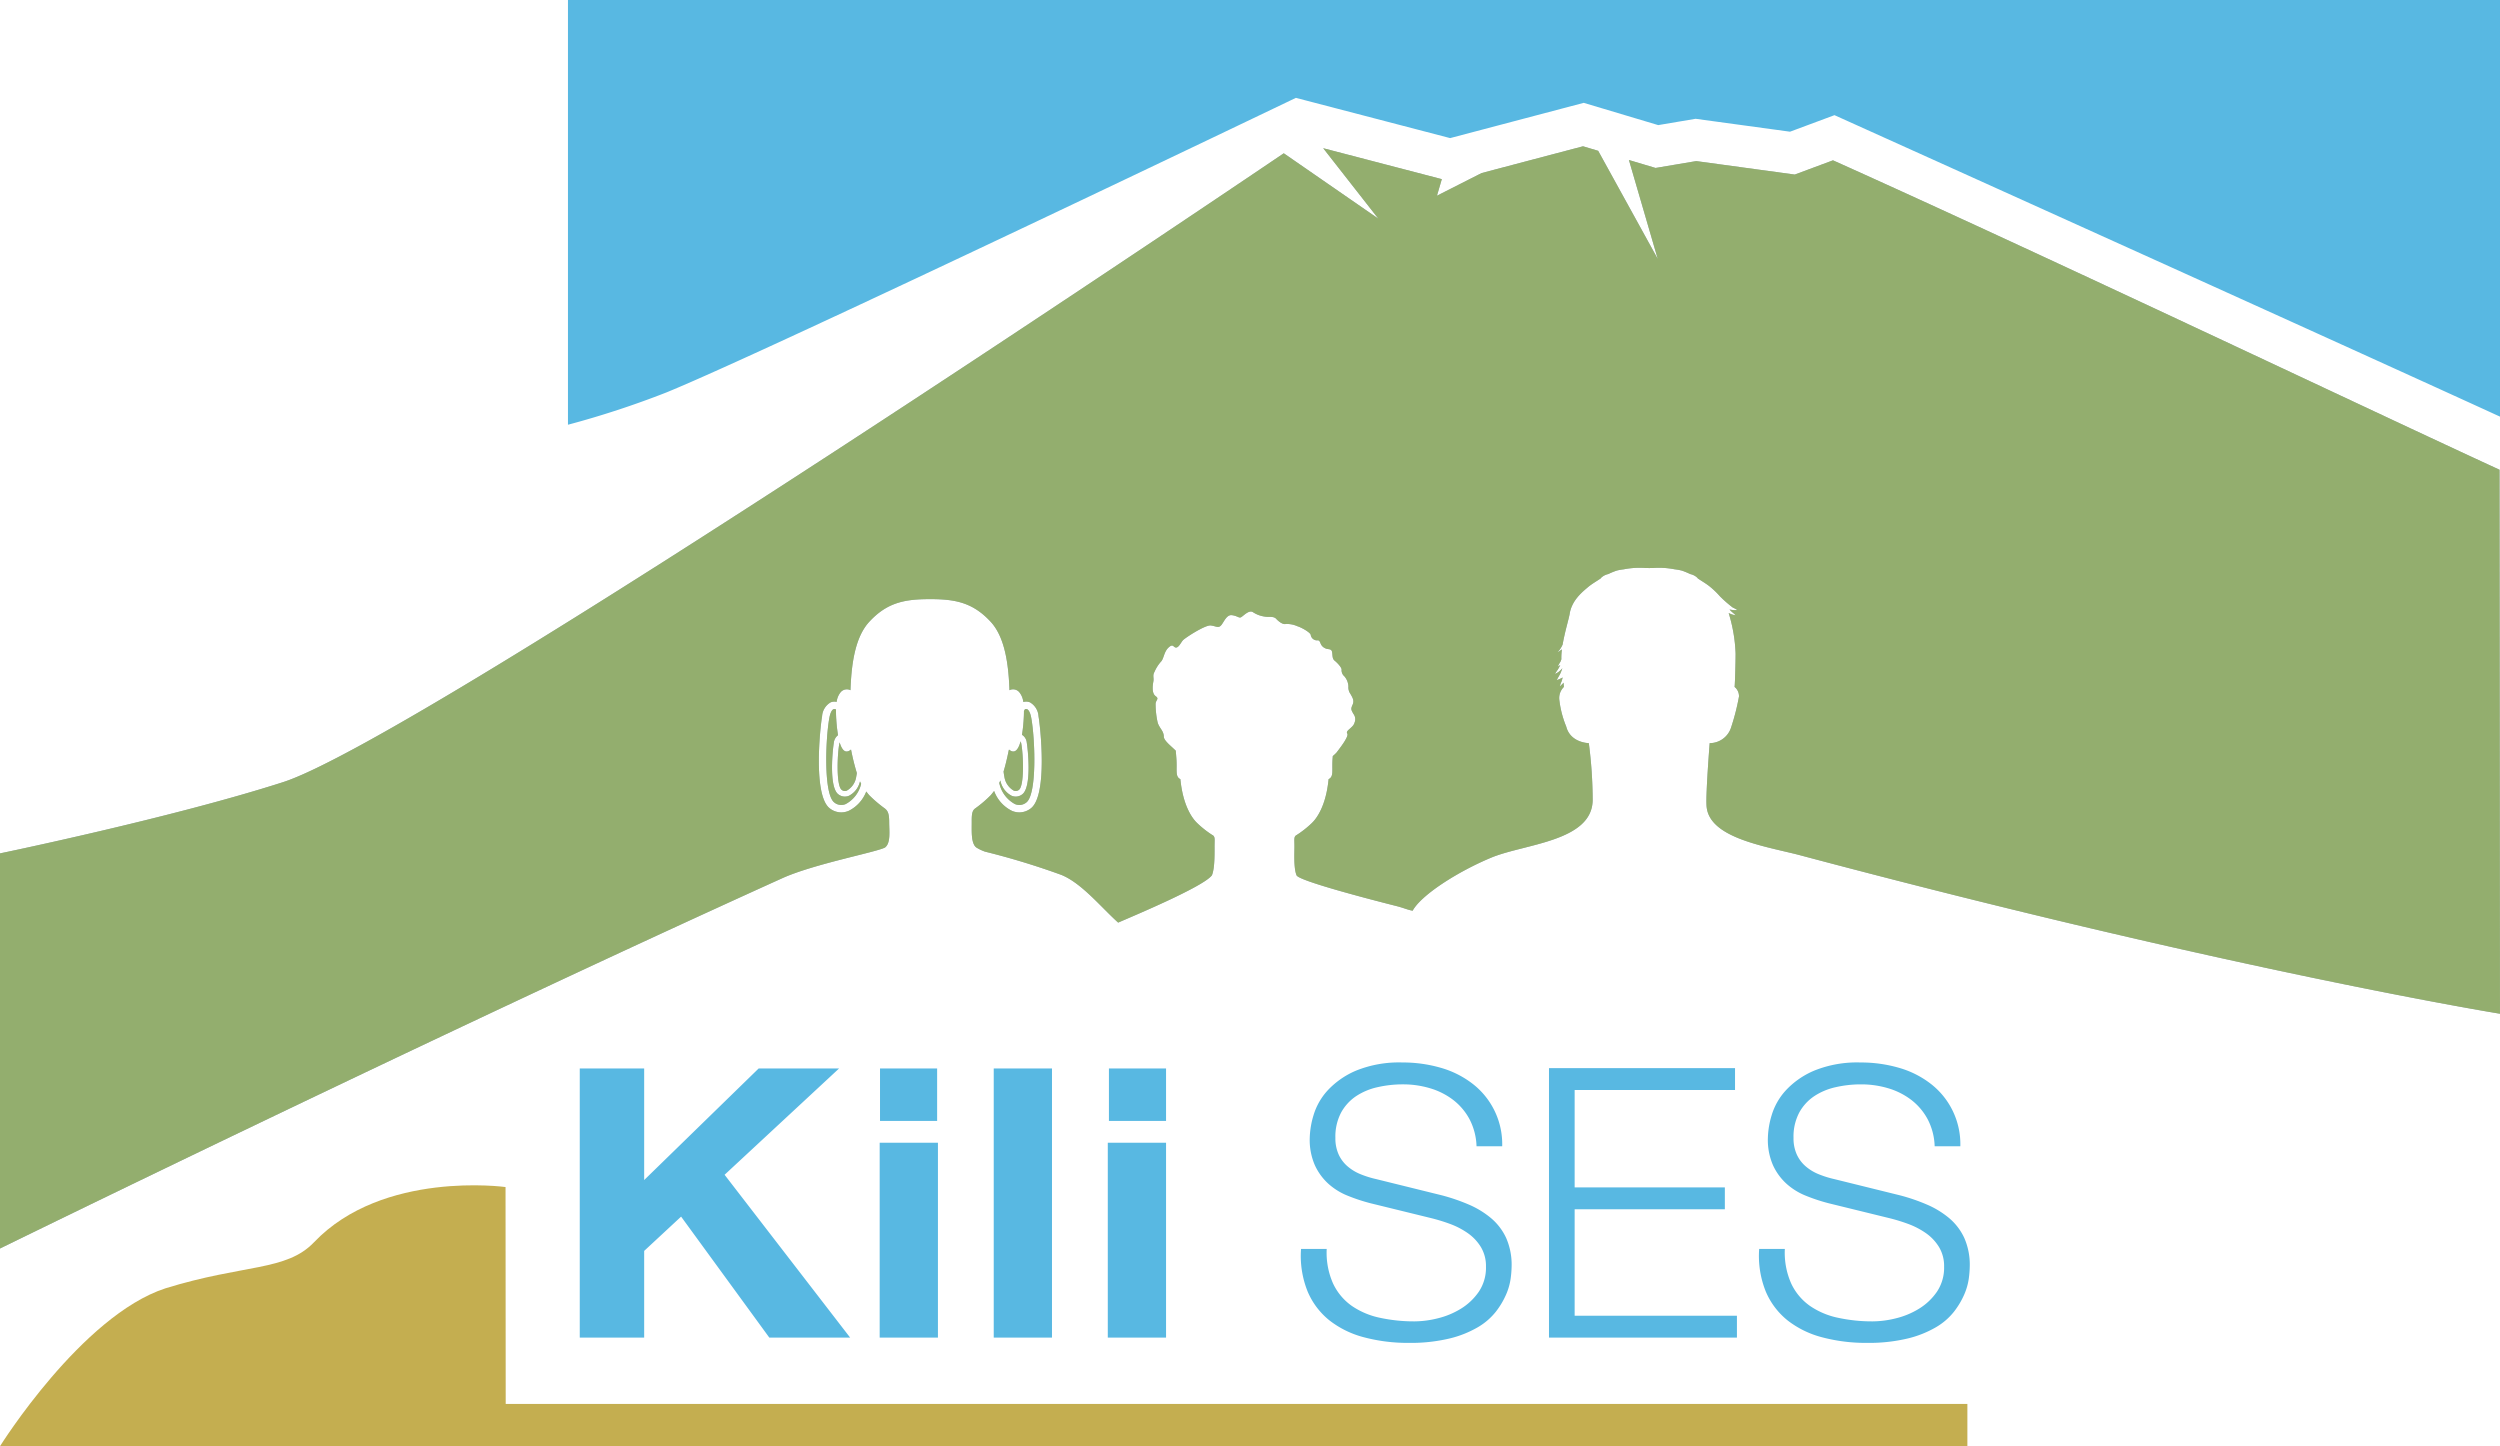 <svg id="Ebene_1" data-name="Ebene 1" xmlns="http://www.w3.org/2000/svg" width="612.54" height="354.347" viewBox="0 0 459.405 265.76"><defs><linearGradient id="Unbenannter_Verlauf" data-name="Unbenannter Verlauf" x1="-64.859" y1="553.663" x2="-63.859" y2="553.663" gradientTransform="rotate(-90 -41287.458 32766.458) scale(134.168)" gradientUnits="userSpaceOnUse"><stop offset="0" stop-color="#fff"/><stop offset="1"/></linearGradient><filter id="luminosity-noclip" x="-9" y="19.88" width="477.4" height="210.548" filterUnits="userSpaceOnUse" color-interpolation-filters="sRGB"><feFlood flood-color="#fff" result="bg"/><feBlend in="SourceGraphic" in2="bg"/></filter><style>.cls-2{fill:#58b8e2}</style><mask id="mask" x="-9" y="19.88" width="477.4" height="210.548" maskUnits="userSpaceOnUse"><path fill="url(#Unbenannter_Verlauf)" filter="url(#luminosity-noclip)" d="M-9 19.88h477.4v210.548H-9z"/></mask></defs><path class="cls-2" d="M459.405 76.56V0H104.37v78.05a168.772 168.772 0 0018.092-5.935c19.56-8.002 115.674-54.132 115.674-54.132l28.343 7.395 24.55-6.48 13.685 4.092 6.872-1.161 17.352 2.372 8.17-3.04s88.566 39.947 122.297 55.4"/><path d="M361.53 257.991H92.93l-.031-39.858s-22.538-3.119-35.185 10.137c-5.107 5.353-12.828 3.993-27.32 8.477C14.979 241.787 0 265.76 0 265.76h361.53z" fill="#c4ae50"/><path class="cls-2" d="M214.276 245.799H203.57V209.99h10.706zm-20.96 0H182.61v-49.452h10.706zm-20.959 0h-10.706V209.99h10.706zm-53.982-49.452v20.5l21.035-20.5h14.778l-21.036 19.532 23.071 29.92h-14.852l-16.21-22.232-6.786 6.302v15.93h-11.837v-49.452zM161.713 196.347h10.497v9.643h-10.497zM203.779 196.347h10.497v9.643h-10.497zM329.165 235.883a10.45 10.45 0 003.433 4.09 14.281 14.281 0 005.167 2.186 29.471 29.471 0 006.38.659 18.047 18.047 0 004.23-.555 14.71 14.71 0 004.265-1.77 10.861 10.861 0 003.294-3.12 7.916 7.916 0 001.318-4.611 6.75 6.75 0 00-.937-3.606 8.553 8.553 0 00-2.427-2.566 14.319 14.319 0 00-3.294-1.7 32.313 32.313 0 00-3.537-1.074l-11.026-2.705a32.77 32.77 0 01-4.196-1.387 11.922 11.922 0 01-3.57-2.22 10.514 10.514 0 01-2.463-3.397 11.625 11.625 0 01-.936-4.924 15.684 15.684 0 01.693-4.23 11.734 11.734 0 012.601-4.577 15.14 15.14 0 015.236-3.641 20.98 20.98 0 018.53-1.491 24.907 24.907 0 017.004.97 17.279 17.279 0 015.825 2.913 14.02 14.02 0 015.48 11.512h-4.717a11.479 11.479 0 00-1.283-4.958 11.093 11.093 0 00-2.982-3.537 13.085 13.085 0 00-4.23-2.15 17.194 17.194 0 00-5.028-.728 20.73 20.73 0 00-4.68.52 11.716 11.716 0 00-3.954 1.665 8.592 8.592 0 00-2.739 3.016 9.46 9.46 0 00-1.04 4.647 7.147 7.147 0 00.59 3.016 6.353 6.353 0 001.628 2.185 8.594 8.594 0 002.393 1.456 18.076 18.076 0 002.878.902l12.067 2.982a34.738 34.738 0 014.958 1.699 16.457 16.457 0 014.092 2.496 10.566 10.566 0 012.774 3.64 12.219 12.219 0 011.005 5.202 18.945 18.945 0 01-.173 2.22 11.206 11.206 0 01-.832 2.947 14.717 14.717 0 01-1.873 3.155 11.774 11.774 0 01-3.328 2.878 19.29 19.29 0 01-5.236 2.08 30.634 30.634 0 01-7.49.798 31.224 31.224 0 01-8.114-1.005 17.467 17.467 0 01-6.38-3.086 13.57 13.57 0 01-4.057-5.34 17.51 17.51 0 01-1.214-7.837h4.716a13.942 13.942 0 001.18 6.38m-10.333-39.598v4.022H289.36v17.892h27.602v4.023H289.36v19.556h29.821v4.023h-34.536v-49.516zM244.978 235.882a10.453 10.453 0 003.433 4.092 14.3 14.3 0 005.166 2.184 29.484 29.484 0 006.38.66 17.996 17.996 0 004.23-.556 14.708 14.708 0 004.266-1.768 10.888 10.888 0 003.294-3.12 7.916 7.916 0 001.318-4.613 6.761 6.761 0 00-.937-3.606 8.577 8.577 0 00-2.427-2.566 14.378 14.378 0 00-3.294-1.699 32.534 32.534 0 00-3.537-1.075l-11.026-2.704a33.084 33.084 0 01-4.196-1.387 11.923 11.923 0 01-3.572-2.22 10.515 10.515 0 01-2.461-3.398 11.606 11.606 0 01-.937-4.924 15.696 15.696 0 01.694-4.23 11.739 11.739 0 012.6-4.577 15.175 15.175 0 015.236-3.64 21.005 21.005 0 018.53-1.492 24.912 24.912 0 017.005.971 17.262 17.262 0 015.825 2.913 14.02 14.02 0 015.479 11.512h-4.716a11.483 11.483 0 00-1.283-4.959 11.114 11.114 0 00-2.982-3.537 13.063 13.063 0 00-4.23-2.149 17.165 17.165 0 00-5.028-.729 20.723 20.723 0 00-4.681.521 11.695 11.695 0 00-3.953 1.664 8.607 8.607 0 00-2.74 3.017 9.468 9.468 0 00-1.04 4.646 7.151 7.151 0 00.59 3.017 6.349 6.349 0 001.629 2.184 8.597 8.597 0 002.393 1.457 18.113 18.113 0 002.878.901l12.067 2.982a34.988 34.988 0 014.958 1.7A16.43 16.43 0 01274 223.85a10.556 10.556 0 012.774 3.641 12.228 12.228 0 011.005 5.201 18.916 18.916 0 01-.173 2.22 11.206 11.206 0 01-.832 2.946 14.699 14.699 0 01-1.873 3.156 11.79 11.79 0 01-3.328 2.878 19.29 19.29 0 01-5.236 2.08 30.63 30.63 0 01-7.49.798 31.223 31.223 0 01-8.114-1.006 17.436 17.436 0 01-6.38-3.086 13.57 13.57 0 01-4.057-5.34 17.505 17.505 0 01-1.214-7.836h4.716a13.926 13.926 0 001.179 6.38"/><path d="M459.4 186.287l-.078-99.967c-22.31-10.245-83.226-39.235-122.487-56.858l-7.027 2.614-18.1-2.474-7.481 1.262-4.895-1.463 5.298 18.178-10.945-19.866-2.786-.832-18.627 4.915-8.215 4.167.893-3.043-21.8-5.687 10.134 12.948-17.374-12.013S77.11 135.754 51.94 143.752C31.612 150.286 0 156.82 0 156.82v72.609s79.563-38.995 143.809-68.072c5.826-2.614 17.278-4.768 18.826-5.62 1.077-.821.765-3.077.765-4.59 0-1.515-.198-2.098-.782-2.564a23.543 23.543 0 01-2.924-2.493c-.177-.224-.346-.43-.511-.64a6.554 6.554 0 01-3.272 3.574 3.571 3.571 0 01-1.326.263 3.439 3.439 0 01-2.096-.733c-3.171-2.405-1.728-15.274-1.42-16.921a3.16 3.16 0 011.567-2.565 1.786 1.786 0 011.108-.084 3.426 3.426 0 01.705-1.745 1.484 1.484 0 011.837-.405c.17-4.872.853-9.766 3.46-12.58 3.066-3.308 6.076-4.08 10.374-4.15v-.001a133.13 133.13 0 011.548 0c4.297.072 7.307.843 10.373 4.15 2.607 2.815 3.29 7.709 3.46 12.58a1.482 1.482 0 011.837.406 3.421 3.421 0 01.71 1.764 1.836 1.836 0 011.226.065 3.16 3.16 0 011.566 2.565c.309 1.647 1.75 14.516-1.42 16.92a3.443 3.443 0 01-2.095.734 3.567 3.567 0 01-1.326-.263 6.602 6.602 0 01-3.318-3.67c-.19.243-.383.477-.587.736a21.804 21.804 0 01-2.924 2.493c-.633.466-.604 1.43-.604 2.62 0 1.53-.137 3.818.85 4.535a8.042 8.042 0 001.585.759 137.513 137.513 0 0114.044 4.28c3.735 1.526 7.187 5.835 10.429 8.762 2.857-1.247 15.679-6.601 17.227-8.69.548-1.311.487-4.034.487-5.346 0-1.313.152-1.786-.44-2.08a18.015 18.015 0 01-2.738-2.16c-.893-.841-2.614-3.134-3.1-8.082-.992-.476-.58-1.6-.73-3.73-.042-.613-.088-1.097-.122-1.506-.908-.891-2.195-1.866-2.195-2.585 0-1.082-.89-1.6-1.15-2.681a15.826 15.826 0 01-.36-3.272c0-.812.752-.946 0-1.488-.75-.541-.53-2.033-.405-2.71.125-.676-.184-1.047.192-1.723a6.968 6.968 0 011.177-1.874c.567-.541.539-1.807 1.416-2.62.876-.811.876 0 1.377 0s.876-.885 1.252-1.321c.376-.437 4.132-2.871 5.134-2.735 1.002.135 1.377.53 1.878-.006.5-.535 1.002-2.023 2.003-1.888 1.002.135 1.252.54 1.628.406.376-.136 1.503-1.48 2.254-.947a5.232 5.232 0 002.19.81c.69.137 1.566-.134 2.067.407s1.252 1.082 1.753.947a4.716 4.716 0 012.128.406c.877.27 2.469 1.217 2.469 1.623a1.178 1.178 0 001.037.977c.5 0 .5-.031.75.51a1.577 1.577 0 00.878.947c.5.27 1.127 0 1.252.677.125.676 0 1.217.5 1.622.502.406 1.253 1.218 1.253 1.623a1.44 1.44 0 00.5 1.218 3.04 3.04 0 01.752 1.893 2.053 2.053 0 00.375 1.353c.376.676.752 1.217.376 2.028-.376.812-.19.947.156 1.623a1.602 1.602 0 01.22 1.623c-.22.947-1.725 1.457-1.343 1.998.383.54-1.532 2.906-1.915 3.447a6.174 6.174 0 01-.74.7l-.04.519c-.148 2.129.263 3.253-.73 3.729-.484 4.948-2.205 7.24-3.1 8.083a17.916 17.916 0 01-2.738 2.16c-.59.293-.438.766-.438 2.079 0 1.312-.16 4.035.388 5.347.418 1 12.768 4.236 18.626 5.719 1.09.298 1.89.645 2.704.786 1.58-2.9 8.303-7.197 14.429-9.748 6.125-2.551 18.504-2.964 18.654-10.534a82.018 82.018 0 00-.708-10.512s-3.377-.03-4.151-3.048a18.396 18.396 0 01-1.276-4.961 2.853 2.853 0 01.847-2.32 10.98 10.98 0 01-.054-.786 5.427 5.427 0 01-.7.68 5.147 5.147 0 01.29-.822 6.198 6.198 0 00.236-.815 5.087 5.087 0 01-1.09.487s.35-.652.565-1.01a8.542 8.542 0 00.473-1.177 3.648 3.648 0 01-1.348 1.06 5.184 5.184 0 01.468-.736 7.854 7.854 0 00.498-.907c-.248.166-.457.287-.457.287a5.75 5.75 0 01.46-.853 2.673 2.673 0 00.2-.528c-.002-.038-.01-.067-.011-.11a11.411 11.411 0 01.11-1.673c-.42.307-1.022.729-.651.359a4.673 4.673 0 00.782-1.262c.408-2.38 1.202-4.917 1.307-5.742.428-2.373 2.234-3.854 3.405-4.837.696-.58 1.51-1.031 2.29-1.564.02-.027.015-.052.04-.08a2.696 2.696 0 011.335-.71 13.473 13.473 0 011.548-.64 10.242 10.242 0 011.328-.237 14.878 14.878 0 013.926-.241c.182 0 .44.004.734.01.295-.006.553-.01.734-.01a14.883 14.883 0 013.927.24 10.243 10.243 0 011.328.238 13.49 13.49 0 011.549.64 2.693 2.693 0 011.334.71c.024.028.02.053.04.08.78.533 1.594.984 2.29 1.564a15.14 15.14 0 011.789 1.73 22.296 22.296 0 002.354 2.062 5.691 5.691 0 01.85.465 4.88 4.88 0 01-1.441-.101 4.98 4.98 0 00.473.478 5.126 5.126 0 01.642.59 4.358 4.358 0 01-1.275-.426c.003.015.01.025.013.039a28.648 28.648 0 011.262 7.429c0 1.509-.1 5.345-.184 6.119a2.193 2.193 0 01.808 1.753 41.47 41.47 0 01-1.417 5.584 4.133 4.133 0 01-3.971 2.992s-.707 9.027-.584 11.327c.16 5.92 10.103 7.493 16.744 9.152 79.816 21.28 129.014 29.235 129.067 29.247m-301.367-42.7a3.93 3.93 0 01-2.038 2.65 2.038 2.038 0 01-.744.146 1.955 1.955 0 01-1.216-.436c-1.78-1.384-.987-8.474-.812-9.434a2.011 2.011 0 01.773-1.415 28.037 28.037 0 01-.32-2.89 22.385 22.385 0 01-.052-1.768l-.055-.1a.688.688 0 00-.236-.046.417.417 0 00-.174.035c-.15.065-.521.349-.748 1.556-.705 3.762-1.11 14.054.903 15.58a2.023 2.023 0 002.09.29 5.659 5.659 0 002.842-3.725q-.107-.206-.213-.443m-.7-.803c.017-.098.08-.405.124-.724a41.844 41.844 0 01-1.071-4.327c-1.046.89-1.69.049-2.09-1.308a2.658 2.658 0 00-.065.27c-.387 2.119-.566 7.667.433 8.444a.908.908 0 00.954.145 3.513 3.513 0 001.716-2.5m30.778-10.575a28.567 28.567 0 01-.308 2.82 1.891 1.891 0 01.882 1.484c.175.96.967 8.05-.811 9.434a1.96 1.96 0 01-1.216.436 2.038 2.038 0 01-.744-.146 3.995 3.995 0 01-2.086-2.821 9.61 9.61 0 01-.205.446 5.731 5.731 0 002.88 3.894 2.025 2.025 0 002.092-.29c2.013-1.527 1.607-11.82.903-15.581-.227-1.207-.6-1.491-.75-1.556a.414.414 0 00-.173-.035.677.677 0 00-.235.046l-.177.322c0 .477-.015.984-.052 1.547m-.866 12.93c.998-.777.819-6.325.433-8.443a2.29 2.29 0 00-.132-.468c-.395 1.462-1.044 2.423-2.128 1.517-.015.032-.03.076-.043.11-.342 1.67-.656 2.928-.955 3.91a10.098 10.098 0 00.154 1.019 3.519 3.519 0 001.716 2.5.91.91 0 00.955-.145" fill="#738b9c"/><g opacity=".6"><g mask="url(#mask)"><path d="M459.4 186.287l-.078-99.967c-22.31-10.245-83.226-39.235-122.487-56.858l-7.027 2.614-18.1-2.474-7.481 1.262-4.895-1.463 5.298 18.178-10.945-19.866-2.786-.832-18.627 4.915-8.215 4.167.893-3.043-21.8-5.687 10.134 12.948-17.374-12.013S77.11 135.754 51.94 143.752C31.612 150.286 0 156.82 0 156.82v72.609s79.563-38.995 143.809-68.072c5.826-2.614 17.278-4.768 18.826-5.62 1.077-.821.765-3.077.765-4.59 0-1.515-.198-2.098-.782-2.564a23.543 23.543 0 01-2.924-2.493c-.177-.224-.346-.43-.511-.64a6.554 6.554 0 01-3.272 3.574 3.571 3.571 0 01-1.326.263 3.439 3.439 0 01-2.096-.733c-3.171-2.405-1.728-15.274-1.42-16.921a3.16 3.16 0 011.567-2.565 1.786 1.786 0 011.108-.084 3.426 3.426 0 01.705-1.745 1.484 1.484 0 011.837-.405c.17-4.872.853-9.766 3.46-12.58 3.066-3.308 6.076-4.08 10.374-4.15v-.001a133.13 133.13 0 011.548 0c4.297.072 7.307.843 10.373 4.15 2.607 2.815 3.29 7.709 3.46 12.58a1.482 1.482 0 011.837.406 3.421 3.421 0 01.71 1.764 1.836 1.836 0 011.226.065 3.16 3.16 0 011.566 2.565c.309 1.647 1.75 14.516-1.42 16.92a3.443 3.443 0 01-2.095.734 3.567 3.567 0 01-1.326-.263 6.602 6.602 0 01-3.318-3.67c-.19.243-.383.477-.587.736a21.804 21.804 0 01-2.924 2.493c-.633.466-.604 1.43-.604 2.62 0 1.53-.137 3.818.85 4.535a8.042 8.042 0 001.585.759 137.513 137.513 0 0114.044 4.28c3.735 1.526 7.187 5.835 10.429 8.762 2.857-1.247 15.679-6.601 17.227-8.69.548-1.311.487-4.034.487-5.346 0-1.313.152-1.786-.44-2.08a18.015 18.015 0 01-2.738-2.16c-.893-.841-2.614-3.134-3.1-8.082-.992-.476-.58-1.6-.73-3.73-.042-.613-.088-1.097-.122-1.506-.908-.891-2.195-1.866-2.195-2.585 0-1.082-.89-1.6-1.15-2.681a15.826 15.826 0 01-.36-3.272c0-.812.752-.946 0-1.488-.75-.541-.53-2.033-.405-2.71.125-.676-.184-1.047.192-1.723a6.968 6.968 0 011.177-1.874c.567-.541.539-1.807 1.416-2.62.876-.811.876 0 1.377 0s.876-.885 1.252-1.321c.376-.437 4.132-2.871 5.134-2.735 1.002.135 1.377.53 1.878-.006.5-.535 1.002-2.023 2.003-1.888 1.002.135 1.252.54 1.628.406.376-.136 1.503-1.48 2.254-.947a5.232 5.232 0 002.19.81c.69.137 1.566-.134 2.067.407s1.252 1.082 1.753.947a4.716 4.716 0 012.128.406c.877.27 2.469 1.217 2.469 1.623a1.178 1.178 0 001.037.977c.5 0 .5-.031.75.51a1.577 1.577 0 00.878.947c.5.27 1.127 0 1.252.677.125.676 0 1.217.5 1.622.502.406 1.253 1.218 1.253 1.623a1.44 1.44 0 00.5 1.218 3.04 3.04 0 01.752 1.893 2.053 2.053 0 00.375 1.353c.376.676.752 1.217.376 2.028-.376.812-.19.947.156 1.623a1.602 1.602 0 01.22 1.623c-.22.947-1.725 1.457-1.343 1.998.383.54-1.532 2.906-1.915 3.447a6.174 6.174 0 01-.74.7l-.04.519c-.148 2.129.263 3.253-.73 3.729-.484 4.948-2.205 7.24-3.1 8.083a17.916 17.916 0 01-2.738 2.16c-.59.293-.438.766-.438 2.079 0 1.312-.16 4.035.388 5.347.418 1 12.768 4.236 18.626 5.719 1.09.298 1.89.645 2.704.786 1.58-2.9 8.303-7.197 14.429-9.748 6.125-2.551 18.504-2.964 18.654-10.534a82.018 82.018 0 00-.708-10.512s-3.377-.03-4.151-3.048a18.396 18.396 0 01-1.276-4.961 2.853 2.853 0 01.847-2.32 10.98 10.98 0 01-.054-.786 5.427 5.427 0 01-.7.68 5.147 5.147 0 01.29-.822 6.198 6.198 0 00.236-.815 5.087 5.087 0 01-1.09.487s.35-.652.565-1.01a8.542 8.542 0 00.473-1.177 3.648 3.648 0 01-1.348 1.06 5.184 5.184 0 01.468-.736 7.854 7.854 0 00.498-.907c-.248.166-.457.287-.457.287a5.75 5.75 0 01.46-.853 2.673 2.673 0 00.2-.528c-.002-.038-.01-.067-.011-.11a11.411 11.411 0 01.11-1.673c-.42.307-1.022.729-.651.359a4.673 4.673 0 00.782-1.262c.408-2.38 1.202-4.917 1.307-5.742.428-2.373 2.234-3.854 3.405-4.837.696-.58 1.51-1.031 2.29-1.564.02-.027.015-.052.04-.08a2.696 2.696 0 011.335-.71 13.473 13.473 0 011.548-.64 10.242 10.242 0 011.328-.237 14.878 14.878 0 013.926-.241c.182 0 .44.004.734.01.295-.006.553-.01.734-.01a14.883 14.883 0 013.927.24 10.243 10.243 0 011.328.238 13.49 13.49 0 011.549.64 2.693 2.693 0 011.334.71c.024.028.02.053.04.08.78.533 1.594.984 2.29 1.564a15.14 15.14 0 011.789 1.73 22.296 22.296 0 002.354 2.062 5.691 5.691 0 01.85.465 4.88 4.88 0 01-1.441-.101 4.98 4.98 0 00.473.478 5.126 5.126 0 01.642.59 4.358 4.358 0 01-1.275-.426c.003.015.01.025.013.039a28.648 28.648 0 011.262 7.429c0 1.509-.1 5.345-.184 6.119a2.193 2.193 0 01.808 1.753 41.47 41.47 0 01-1.417 5.584 4.133 4.133 0 01-3.971 2.992s-.707 9.027-.584 11.327c.16 5.92 10.103 7.493 16.744 9.152 79.816 21.28 129.014 29.235 129.067 29.247m-301.367-42.7a3.93 3.93 0 01-2.038 2.65 2.038 2.038 0 01-.744.146 1.955 1.955 0 01-1.216-.436c-1.78-1.384-.987-8.474-.812-9.434a2.011 2.011 0 01.773-1.415 28.037 28.037 0 01-.32-2.89 22.385 22.385 0 01-.052-1.768l-.055-.1a.688.688 0 00-.236-.046.417.417 0 00-.174.035c-.15.065-.521.349-.748 1.556-.705 3.762-1.11 14.054.903 15.58a2.023 2.023 0 002.09.29 5.659 5.659 0 002.842-3.725q-.107-.206-.213-.443m-.7-.803c.017-.098.08-.405.124-.724a41.844 41.844 0 01-1.071-4.327c-1.046.89-1.69.049-2.09-1.308a2.658 2.658 0 00-.065.27c-.387 2.119-.566 7.667.433 8.444a.908.908 0 00.954.145 3.513 3.513 0 001.716-2.5m30.778-10.575a28.567 28.567 0 01-.308 2.82 1.891 1.891 0 01.882 1.484c.175.96.967 8.05-.811 9.434a1.96 1.96 0 01-1.216.436 2.038 2.038 0 01-.744-.146 3.995 3.995 0 01-2.086-2.821 9.61 9.61 0 01-.205.446 5.731 5.731 0 002.88 3.894 2.025 2.025 0 002.092-.29c2.013-1.527 1.607-11.82.903-15.581-.227-1.207-.6-1.491-.75-1.556a.414.414 0 00-.173-.035.677.677 0 00-.235.046l-.177.322c0 .477-.015.984-.052 1.547m-.866 12.93c.998-.777.819-6.325.433-8.443a2.29 2.29 0 00-.132-.468c-.395 1.462-1.044 2.423-2.128 1.517-.015.032-.03.076-.043.11-.342 1.67-.656 2.928-.955 3.91a10.098 10.098 0 00.154 1.019 3.519 3.519 0 001.716 2.5.91.91 0 00.955-.145" fill="#a8c550"/></g></g></svg>